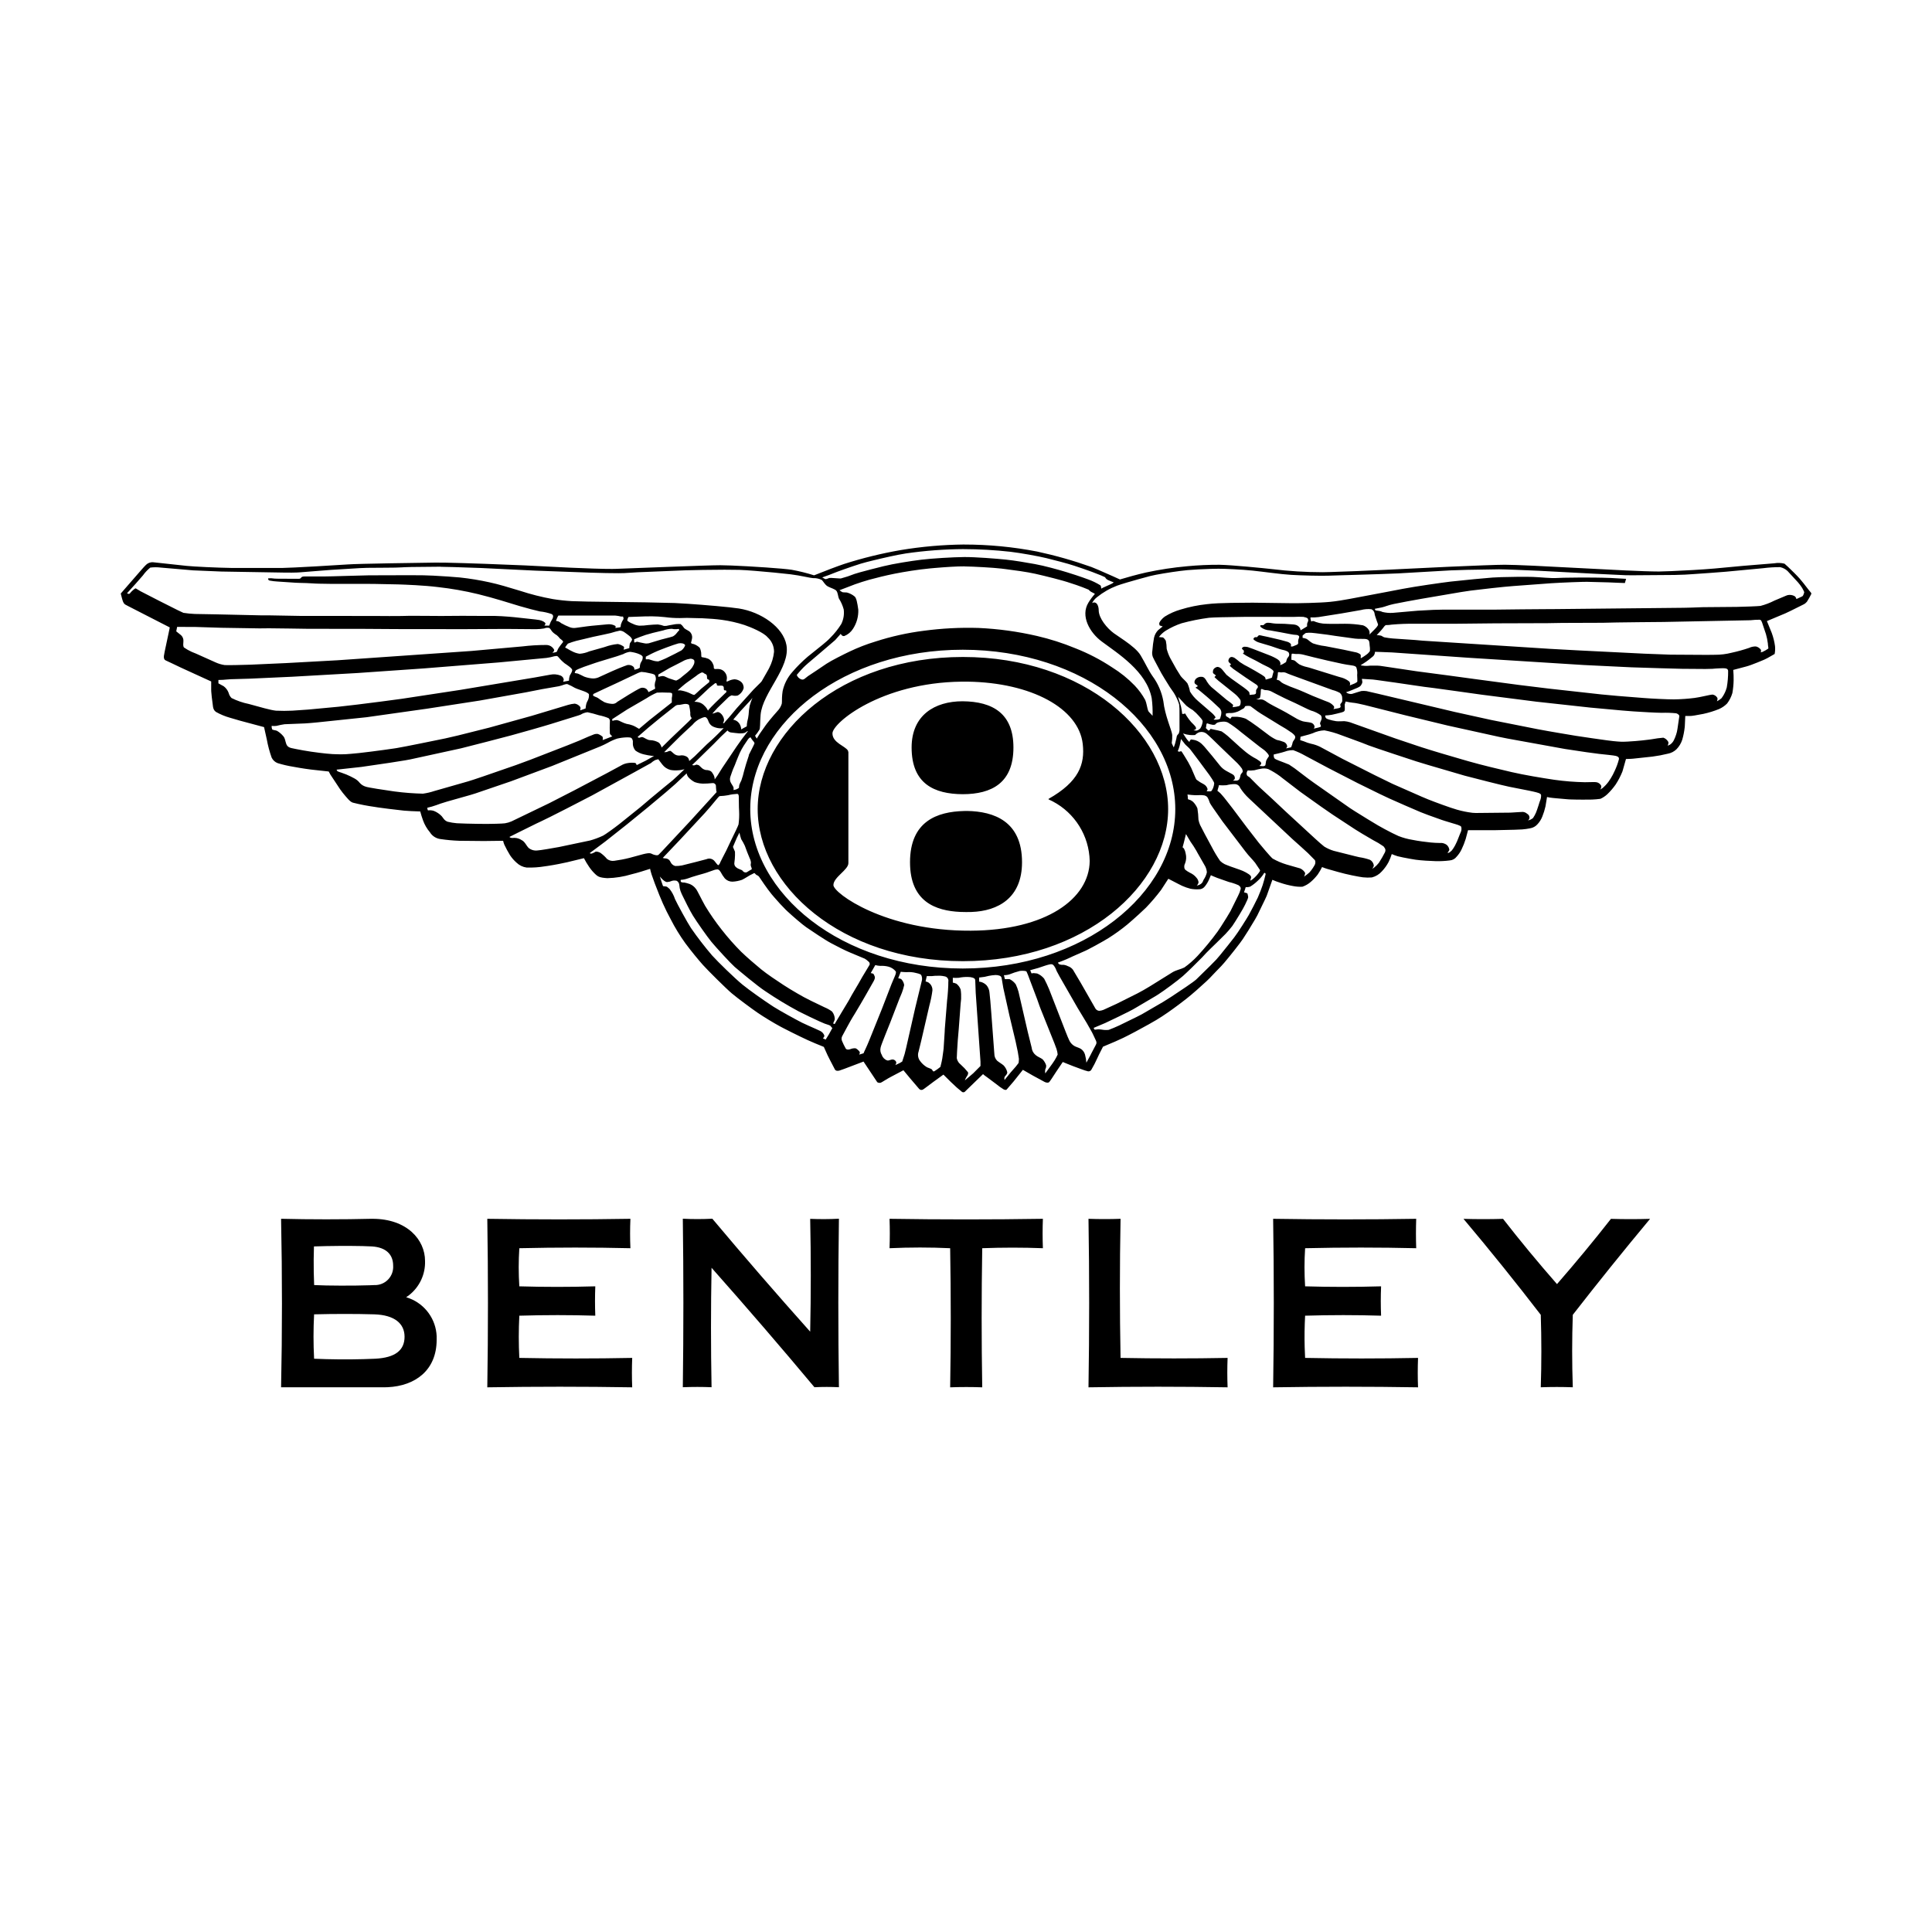 <?xml version="1.0" encoding="UTF-8" standalone="no"?><svg height="80" viewBox="0 0 80 80" width="80" xmlns="http://www.w3.org/2000/svg"><path d="m15.426 50.468c1.43 0 2.174.87 2.174 1.744.019.553-.229 1.079-.66 1.417l-.121.086.141.049c.65.252 1.09.865 1.121 1.561l0.0.15c0 1.274-.897 1.913-2.025 1.966l-.155.004h-4.262c.048-2.297.048-4.623 0-6.978 1.186.03 2.54.03 3.786 0zm30.974 0c-.037 1.92-.037 3.84 0 5.76 1.476.028 2.953.028 4.432 0-.016.402-.016.806 0 1.218-1.92-.033-3.84-.033-5.76 0 .037-2.325.037-4.651 0-6.978.444.016.887.016 1.328 0zm12.242 0c-.014.406-.014.818 0 1.218-1.519-.036-3.052-.036-4.6 0-.034.525-.034 1.053 0 1.578 1.031.031 2.079.031 3.146 0-.017.411-.017.816 0 1.216-1.037-.032-2.086-.032-3.146 0-.024.437-.03.874-.018 1.311l.018.437c1.559.031 3.117.031 4.676 0-.016.412-.016.818 0 1.218-2-.033-4-.033-6 0 .036-2.325.036-4.651 0-6.978 2 .032 3.975.032 5.924 0zm-15.458 0c-.016.4-.016.806 0 1.218-.837-.032-1.675-.032-2.512 0-.032 1.92-.032 3.84 0 5.76-.436-.016-.88-.016-1.328 0 .033-1.899.033-3.819 0-5.76-.827-.039-1.663-.039-2.51 0 .015-.403.015-.809 0-1.218 2.111.033 4.227.033 6.35 0zm-17.08 0c-.018.406-.018.818 0 1.218-1.516-.036-3.049-.036-4.6 0-.034.525-.034 1.053 0 1.578 1.037.031 2.086.031 3.146 0-.016.411-.016.816 0 1.216-1.031-.032-2.079-.032-3.146 0-.03.582-.03 1.166 0 1.748 1.56.031 3.118.031 4.674 0-.016.412-.016.818 0 1.218-2-.033-4-.033-6 0 .036-2.325.036-4.651 0-6.978 1.997.032 3.973.032 5.926 0zm42.222.002c-1.104 1.325-2.171 2.65-3.2 3.974-.035 1-.035 2 0 3-.443-.016-.885-.016-1.326 0 .032-.988.032-1.988 0-3-1.019-1.325-2.085-2.65-3.2-3.974.545.016 1.091.016 1.638 0 .701.901 1.446 1.802 2.234 2.702.784-.901 1.529-1.802 2.234-2.702.545.016 1.085.016 1.62 0zm-33.588-.006c-.033 2.299-.033 4.625 0 6.978-.339-.016-.677-.016-1.014 0-1.361-1.629-2.781-3.278-4.26-4.946-.031 1.648-.031 3.297 0 4.946-.384-.016-.781-.016-1.19 0 .031-2.325.031-4.651 0-6.978.408.022.822.02 1.222 0 1.307 1.557 2.657 3.117 4.052 4.678.033-1.559.033-3.116 0-4.672.392.016.79.016 1.19-.006zm-21.732 3.96c-.032.612-.032 1.226 0 1.838.678.029 1.385.035 2.042.017l.482-.017c.858-.042 1.222-.366 1.222-.912s-.418-.9-1.254-.926c-.738-.022-1.678-.022-2.492 0zm.501-2.826-.507.014-.011.537c-.003.357.004.711.019 1.063.533.029 1.662.03 2.298.008l.192-.008c.213.009.42-.073.569-.226s.226-.361.213-.574c0-.456-.28-.762-.88-.8-.443-.026-1.244-.026-1.893-.014zm26.415-29.05c1.014 0 2.026.097 3.022.29.761.164 1.511.377 2.244.638l.293.121c.399.17.893.397.893.397l.511-.146c.18-.049.385-.101.577-.144.562-.121 1.131-.207 1.704-.258.441-.042.885-.062 1.328-.06.538.01 1.826.14 2.184.18.692.084 1.387.127 2.084.128l.324-.007c.583-.016 1.551-.057 2.196-.088l2.722-.131c.976-.043 1.969-.083 2.308-.083l.474.011c.203.007.445.017.707.029l3.829.196c.506.023 1.062.044 1.368.044l.512-.016c.505-.021 1.276-.062 1.794-.108l1.191-.111c.572-.05 1.138-.095 1.282-.105.141-.025.285-.02.424.016l.145.131c.149.141.372.36.483.487l.163.197c.078.098.148.191.196.253l.11.134c.014.021.018.037.011.054-.054.111-.115.218-.182.322-.038.046-.086.084-.14.11l-.536.267c-.078.038-.152.073-.212.1l-.767.322.2.49c.065.178.111.362.136.55.01.108.005.216-.016.322l-.301.171c-.051.027-.098.051-.131.065l-.279.115c-.162.065-.35.137-.459.165l-.544.144c.013.144.018.288.016.432-.004.176-.021.352-.052.526-.046.156-.12.302-.218.432-.096.097-.209.175-.334.23-.21.085-.427.152-.648.2l-.362.066c-.038.006-.074.011-.106.015l-.082.006h-.2l-.019.408c-.002.023-.003.044-.005.062-.019.172-.053.342-.1.508-.048.15-.13.287-.24.4-.098.095-.223.159-.358.184-.21.052-.423.092-.638.12l-.8.086-.096.007-.2.007-.133.471c-.007.023-.014.043-.019.059-.075.184-.167.361-.276.528-.102.144-.217.278-.344.4-.084.078-.18.142-.284.19-.117.016-.234.027-.351.031l-.367.003c-.16-0-.37-.002-.529-.008l-.108-.006c-.178-.013-.372-.031-.52-.046l-.102-.01c-.079-.007-.158-.02-.236-.038l-.064.388c-.032.143-.076.282-.13.418-.046.118-.114.227-.2.32-.08.091-.189.151-.308.17-.106.021-.214.036-.322.045l-.318.014c-.221.007-.601.016-.8.018l-1.129.001-.096.36c-.047.151-.105.298-.174.44-.052.107-.119.206-.2.294-.069.092-.175.15-.29.158-.188.024-.378.034-.568.03-.2-.004-.638-.03-.842-.06l-.216-.036c-.204-.036-.443-.084-.528-.108-.083-.025-.165-.055-.244-.09-.036.115-.081.226-.134.334-.074.138-.166.266-.274.38-.11.125-.255.213-.416.254-.123.01-.247.008-.369-.005l-.183-.029c-.131-.021-.387-.076-.563-.118l-.293-.077c-.175-.049-.391-.112-.454-.129-.068-.021-.135-.045-.2-.072-.052.106-.112.208-.178.306-.086.113-.183.216-.29.308-.101.088-.218.156-.344.2-.127.007-.255-.002-.38-.026-.185-.032-.368-.079-.546-.14-.109-.034-.216-.074-.32-.12l-.219.619c-.009.023-.016.041-.021.055l-.071.155c-.098.208-.259.537-.313.645l-.09.161c-.147.252-.413.681-.51.821l-.136.187c-.234.31-.641.814-.756.929l-.244.252c-.085.089-.169.178-.234.246l-.141.137c-.219.205-.601.543-.831.723l-.303.232c-.287.215-.642.468-.939.644l-.319.183c-.351.197-.777.424-1.053.558l-.325.148c-.266.116-.508.215-.508.215l-.161.316c-.025.052-.049.103-.069.148-.077.173-.164.341-.26.504-.032.039-.08.057-.127.053l-.047-.013c-.033-.006-.117-.034-.213-.069l-.355-.131c-.134-.05-.434-.174-.434-.174l-.27.4-.188.288c-.051.075-.095.137-.11.15-.036.03-.112.016-.156 0l-.038-.018-.476-.258-.414-.238-.378.475c-.113.134-.272.314-.29.337-.024.03-.064.024-.124 0-.107-.064-.208-.136-.304-.216l-.374-.28-.115-.083-.065-.055-.762.738c-.033.019-.073.019-.106 0l-.217-.181-.248-.232-.307-.305-.42.304c-.104.074-.384.294-.432.318-.055.028-.123.012-.16-.038l-.363-.425-.281-.339-.52.274c-.15.076-.374.226-.414.24s-.132.014-.16-.036l-.558-.838-.799.303c-.094.035-.176.064-.203.071-.064.016-.148.018-.184-.048l-.213-.409c-.035-.068-.067-.132-.09-.18l-.155-.344-.366-.15c-.098-.041-.204-.087-.298-.13l-.307-.145c-.236-.114-.515-.253-.71-.355l-.129-.068c-.256-.138-.68-.394-.934-.568s-.828-.6-1.066-.8-1.014-.972-1.2-1.182-.48-.564-.73-.902c-.224-.312-.425-.641-.6-.984-.118-.216-.226-.436-.327-.661l-.143-.339c-.138-.343-.26-.666-.313-.83l-.019-.06c-.021-.066-.038-.132-.052-.2l-.362.114c-.066.02-.137.04-.207.06l-.203.053c-.325.098-.661.152-1 .16-.324-.02-.384-.072-.464-.136-.11-.099-.208-.211-.29-.334-.079-.115-.15-.234-.214-.358l-.692.168c-.166.039-.528.111-.801.152l-.127.018c-.249.041-.502.058-.754.05-.156-.021-.301-.091-.414-.2-.105-.092-.197-.197-.274-.314-.086-.14-.164-.285-.234-.434-.021-.052-.038-.105-.05-.16l-.794.01-1.026-.01c-.256-.009-.511-.033-.764-.07-.185-.02-.351-.125-.448-.284-.123-.145-.219-.311-.284-.49l-.062-.183-.054-.187-.381-.015c-.101-.005-.207-.012-.299-.02l-.639-.075c-.141-.017-.284-.036-.409-.054l-.171-.027c-.3-.042-.598-.1-.892-.174-.124-.044-.194-.15-.304-.27-.078-.09-.151-.183-.22-.28l-.405-.612-.069-.128-.659-.072-.087-.01c-.139-.017-.315-.044-.467-.069l-.253-.045c-.219-.035-.436-.085-.648-.15-.11-.041-.2-.124-.25-.23-.087-.244-.154-.495-.2-.75l-.114-.512-.99-.265c-.163-.046-.257-.075-.422-.123-.202-.057-.396-.137-.578-.24-.078-.052-.108-.129-.122-.202l-.053-.414c-.009-.08-.017-.161-.021-.223l-.003-.075v-.348l-1.253-.573c-.239-.113-.545-.262-.623-.295-.083-.035-.09-.116-.082-.191l.032-.178.192-.904.018-.097-1.725-.884c-.056-.029-.096-.051-.113-.06-.057-.033-.087-.09-.114-.171l-.026-.089c-.036-.13-.05-.2-.05-.2l.875-1.005c.059-.067.111-.124.161-.173.064-.067.149-.107.239-.116l.069-0 1.386.15c.255.028 1.299.078 1.834.085l2.122.001c.141 0 .768-.031 1.394-.066l1.32-.08c.446-.034 3.002-.066 3.62-.076l.444.003c.834.016 2.394.074 3.267.113l1.867.094c.652.029 1.343.054 1.754.052l.158-.003c.648-.02 3.71-.15 4.318-.15l.462.012c.813.032 2.143.121 2.49.176.314.057.624.134.928.23l.691-.27c.196-.074.396-.148.545-.198.77-.247 1.557-.44 2.354-.578.867-.144 1.745-.221 2.624-.23zm.156 17.906c-.127-.003-.254.008-.378.034l-.123.005-.123-.005v.2c.052.009.102.025.15.046.079.062.139.144.174.238.02.13.026.262.02.394l-.02.196c-.018.194-.05.722-.078 1.043l-.04.464c-.022.309-.042.672-.042.745.014.079.05.151.102.21l.058.054c.109.097.209.202.3.316.03.05-.006.13-.046.18l-.045.08-.035.084.346-.294.302-.304v-.18l-.198-2.853-.018-.476c-.002-.026-.003-.048-.005-.063-.01-.076-.16-.114-.3-.114zm1.136-.08c-.09.005-.18.016-.268.034l-.176.041-.226.029v.17c.034.003.067.01.1.02.08.027.152.073.21.134.054.067.091.146.109.229l.011.085c.014.085.049.5.074.839l.12 1.608.006.07c-.002.107.039.211.114.288.074.064.21.14.274.2.071.077.122.172.146.274.008.074-.064.138-.1.184s-.012.14-.012.14l.255-.314.21-.239.116-.15c.008-.057.014-.114.014-.172l-.045-.285-.092-.436c-.066-.288-.208-.858-.253-1.059l-.257-1.158-.062-.37c-.005-.024-.009-.045-.013-.059-.02-.074-.134-.104-.254-.104zm1.294-.14c-.024-.04-.174-.04-.274-.03-.151.038-.3.087-.444.146-.048.014-.096.023-.146.027l-.074.003.04.164h.056c.047-.004.093-.004.14 0 .101.05.188.123.254.214.047.099.085.202.114.308l.383 1.661c.056.234.126.512.161.649.011.121.07.233.164.31.074.07.216.118.29.178.066.07.116.154.146.246.007.059-.006.119-.036.17-.011.055-.011.113 0 .168l.28-.385.034-.049c.052-.073.099-.149.141-.228l.059-.12c-.007-.078-.024-.154-.047-.228l-.086-.233-.572-1.427c-.017-.045-.033-.086-.046-.121l-.101-.287-.33-.871c-.03-.09-.066-.178-.106-.264zm-3.573.17-.097-0-.124.002-.124.012h-.214l-.05.22.08.026c.04.014.05.024.11.08.066.073.1.17.094.268-.028.211-.07.419-.126.624l-.337 1.456-.111.454c-.042.122-.025.256.046.364.079.116.183.213.304.284l.167.066c.012.007.023.014.033.024l.05.072c.012.011.028.014.054.002.087-.054.171-.115.25-.18l.05-.207c.012-.05.023-.103.028-.145l.042-.3c.005-.038.009-.074.013-.107l.045-.702.004-.107.096-1.195c.022-.138.056-.634.05-.768.01-.047.001-.096-.025-.137s-.068-.069-.115-.079c-.063-.015-.128-.024-.193-.028zm-1.637-.164-.104.264.025.01.019.004c.041.002.079.021.106.052.051.063.084.139.096.22-.024.109-.055.215-.095.319l-.096.23-.384.995c-.066.174-.374.912-.4 1.038-.027.107-.009.221.05.314.035.106.118.189.224.224.06.02.146-.04.22-.04.066.002.125.043.15.104.012.03-.003.071-.018.099l-.018.031.086-.04c.07-.029.137-.065.2-.108l.1-.312.065-.265.371-1.634.269-1.107c.027-.084.022-.174-.014-.254-.02-.06-.18-.084-.314-.116-.107-.018-.216-.022-.324-.014l-.106-.005zm6.324-.274c-.05-.05-.092-.046-.186-.026-.047.01-.11.029-.176.051l-.264.089-.338.094.054.132.086-.012c.018-.004.094.016.148.016.113.046.213.119.29.214.074.141.142.285.203.432l.686 1.763c.058.148.113.284.145.347.042.097.112.179.2.236.06.044.214.08.294.134.08.057.138.14.164.234.03.109.049.221.056.334l.166-.305.049-.097c.047-.091.132-.245.174-.331l.022-.049c.017-.05.003-.096-.021-.147l-.103-.22c-.031-.065-.063-.131-.088-.171-.05-.08-.116-.21-.178-.314l-.385-.637-.734-1.279c-.055-.098-.103-.186-.128-.237l-.017-.038c-.026-.078-.067-.151-.12-.214zm-7.378-.004-.188.33c.032.005.063.013.094.024.034.016.038.05.066.106s.004.12-.036.2l-.334.588c-.067.12-.31.535-.448.763l-.086.139c-.07.106-.394.706-.442.8-.03.063-.03.137 0 .2.042.101.09.199.144.294.021.053.085.063.151.05l.049-.014c.063-.026.132-.038.2-.036.056.006.15.098.18.144.018.028.007.065-.004.091l-.016.029.184-.056.032-.076.048-.102c.031-.06.105-.235.164-.378l.518-1.286.399-1.033.143-.337c.03-.075.046-.135.032-.175-.077-.098-.185-.169-.306-.2-.109-.028-.222-.039-.334-.032l-.106-.01zm-8.922-3.668.044.139.064.192.026.069.124.014c.036.006.06.022.144.1.1.125.176.268.226.42.09.2.512.972.662 1.2.272.393.563.771.874 1.134.234.26.934.944 1.26 1.21.29.236.864.639 1.185.85l.107.07c.252.16.914.525 1.175.657l.269.124c.191.085.419.184.486.219.072.037.129.097.16.172.018.035-.005.074-.026.1l-.028.028.114.056.134-.216.144-.262c-.026-.024-.05-.051-.07-.08-.024-.04-.114-.054-.248-.104l-.212-.091c-.225-.102-.568-.266-.86-.413-.481-.258-.948-.541-1.4-.848-.29-.186-1.1-.862-1.258-1s-.774-.808-.958-1.032-.616-.842-.766-1.086c-.131-.213-.342-.638-.437-.838l-.033-.07c-.036-.074-.062-.152-.078-.232l-.016-.122c-.003-.074-.042-.141-.104-.18-.065-.019-.135-.019-.2 0-.063.028-.131.045-.2.05-.12.004-.304-.23-.304-.23zm25.034-.154c-.02.022-.037.047-.05.074-.069.099-.15.19-.24.27-.091.087-.192.164-.3.23-.04.013-.081.02-.122.022l-.062-.002-.024.08-.046.134.13.04c.02.01.026.072.04.136s-.056.182-.124.334-.382.666-.528.882c-.089.116-.184.228-.284.333l-.394.389c-.14.135-.303.292-.398.391l-.175.188c-.216.222-.628.625-.794.772-.208.184-.782.608-1.022.762l-.137.085-.795.469c-.123.078-.423.227-.697.36l-.57.272-.481.203.044.074.14-.016.077.003.077.009c.096.018.193.022.29.01.144-.055.286-.114.426-.179l.719-.351c.092-.046.173-.087.221-.113l.88-.511.343-.216c.361-.236.935-.621 1.036-.719l.579-.568c.108-.107.201-.202.249-.254l.155-.181c.192-.233.471-.586.589-.739.158-.204.518-.778.6-.922l.193-.362c.075-.145.149-.291.183-.365l.115-.28.085-.234c.047-.15.09-.303.124-.458 0-.036-.05-.05-.05-.05zm-22.636-.14c-.04 0-.079.005-.118.015l-.056.019c-.076.02-.252.096-.4.136l-.255.072c-.152.044-.317.095-.399.128-.098.035-.2.057-.304.064-.006.021-.006.043 0 .064.01.046.1.046.15.046.078.015.155.037.23.064.1.043.186.112.25.2.054.06.218.414.378.698.207.342.436.672.684.986.252.323.523.63.812.92.222.214.572.518.822.722s.638.462.928.652l.277.174c.198.12.411.243.568.329l.304.156.551.265c.11.045.214.103.31.174.068.084.108.188.114.296 0 .094-.076.176-.06.2.012.018.045.025.061.015l.009-.015c.009-.026.144-.238.223-.374l.035-.06c.066-.12.3-.484.376-.634.063-.125.22-.375.336-.578l.158-.279c.125-.213.289-.472.306-.509.01-.041-.002-.083-.028-.114l-.032-.026c-.043-.043-.091-.08-.144-.11l-.584-.244c-.25-.102-.56-.266-.814-.4s-.824-.522-1.018-.654c-.17-.116-.571-.464-.781-.659l-.077-.073c-.134-.131-.317-.332-.472-.511l-.11-.129c-.17-.204-.48-.662-.5-.696-.015-.028-.037-.051-.062-.068l-.042-.022c-.034-.01-.07-.054-.094-.08-.018-.019-.062.012-.104.035l-.04.019c-.05.016-.266.164-.38.216-.129.045-.264.072-.4.078-.119.001-.233-.048-.314-.134-.068-.084-.127-.174-.176-.27-.048-.07-.072-.094-.118-.104zm20.42.24-.074.174c-.046.107-.107.206-.18.296-.06.076-.153.118-.25.114-.115.006-.231-.002-.344-.024-.117-.03-.231-.07-.342-.119l-.162-.081-.41-.212-.298.46c-.195.258-.405.505-.63.738l-.295.276c-.161.147-.346.311-.483.426-.243.199-.497.382-.762.55l-.221.131c-.216.124-.49.273-.659.358l-.088.043c-.155.072-.378.166-.54.239l-.108.051c-.154.076-.488.2-.488.2.014.034.04.061.074.076.051.015.104.02.156.014.042.005.084.015.124.03l.058.026c.085.027.158.079.211.149l.32.539.593 1.037c.03.069.094.117.168.126.061-.004.121-.018.178-.04l.546-.25c.154-.074.664-.33.868-.434.153-.078.351-.193.525-.299l.921-.573c.144-.09.358-.13.494-.2.196-.14.377-.299.542-.474.297-.321.576-.659.834-1.012l.138-.206c.154-.238.341-.541.396-.642l.314-.634c.048-.091.085-.188.11-.288.004-.056-.016-.094-.092-.15-.086-.039-.174-.071-.264-.098l-.136-.036-.484-.17c-.1-.036-.26-.11-.26-.11zm-10.274-9.336c-4.916 0-8.654 2.976-8.796 6.398l-.004.202c.006 3.508 3.8 6.6 8.8 6.6s8.8-3.088 8.8-6.6-3.788-6.6-8.8-6.6zm.004.3c5.058 0 8.5 3.156 8.5 6.3s-3.442 6.296-8.5 6.296-8.496-3.152-8.496-6.296 3.438-6.3 8.496-6.3zm.205 1.022-.265-0c-3.326.04-5.34 1.708-5.34 2.142 0 .391.535.522.642.714l.018.066v4.586c.008.284-.62.586-.62.916s2.144 1.908 5.69 1.888c3.118-.016 4.906-1.324 4.922-2.886-.023-1.044-.613-1.986-1.529-2.467l-.175-.085v-.02c1.254-.71 1.512-1.43 1.416-2.274-.166-1.475-2.127-2.541-4.759-2.58zm-.025 5.354c1.1.02 2.27.42 2.27 2.124 0 1.484-.997 2.019-2.091 2.059l-.221.003-.244-.005c-1.022-.047-2.082-.421-2.082-2.057 0-1.701 1.126-2.096 2.24-2.122zm9.058.956-.084.341c-.025.095-.056.209-.056.209.027.015.049.037.064.064.033.063.055.13.066.2.032.133.023.272-.026.4-.038.069-.045.15-.02.224.02.06.2.156.29.2.051.029.099.064.141.105l.059.065c.049.051.079.119.088.192-.011.051-.036.098-.074.134.064-.011.125-.036.178-.074.072-.054.076-.114.106-.17.064-.092.11-.195.134-.304-.006-.087-.03-.172-.069-.249l-.322-.563c-.017-.031-.032-.058-.043-.08l-.117-.192-.127-.186c-.05-.08-.188-.316-.188-.316zm.062-1.636.01.06.01.134.11.04c.035.019.069.041.1.066.078.078.14.17.182.272.025.156.039.314.044.472.014.073.036.144.065.211l.196.379.298.553c.1.194.213.382.338.562.057.055.121.101.191.136l.109.044c.162.068.404.14.518.186.087.03.172.067.252.112l.118.072c.076.054.108.102.092.148l-.019.064c-.008.032-.011.058.003.052.063-.038.122-.084.174-.136l.079-.082.071-.088c.03-.038.08-.096.06-.134l-.2-.298-.089-.105c-.061-.068-.138-.151-.202-.225l-.113-.141-.948-1.244-.399-.57c-.065-.096-.115-.173-.123-.195-.025-.087-.062-.17-.11-.246-.032-.031-.072-.052-.114-.063l-.066-.007c-.054-.014-.168 0-.294 0-.115-.004-.23-.014-.344-.03zm1.948-.432c-.113.001-.225.016-.334.046-.105.008-.209.008-.314 0l-.005.041-.055.189c.025.024.051.046.08.066l.043.037.081.091c.06.06.282.356.428.54l.584.778.498.642c.09.112.484.584.574.654.18.102.372.184.57.244l.572.164c.083.038.153.101.2.18.014.05-.042.16-.042.16.076-.053.15-.109.22-.17.054-.06.103-.124.147-.191l.063-.103c.041-.063.051-.144.022-.216l-.29-.294-.276-.252-.375-.336-1.793-1.679c-.139-.129-.262-.276-.364-.436-.036-.097-.131-.16-.234-.154zm-20.5 2.01-.104.207-.164.383.084.2c.004.099.001.198-.007.297l-.017.147c-.018.081.015.164.084.21.098.078.224.088.254.134.036.057.105.083.17.064l.147-.09c.017-.01.031-.017.041-.02.029-.009.025-.038.014-.073l-.014-.037c-.024-.051-.028-.11-.01-.164-.001-.047-.01-.093-.026-.136l-.028-.064c-.03-.06-.178-.442-.2-.514-.044-.095-.094-.186-.15-.274-.03-.088-.055-.179-.074-.27zm21.731-2.659-.087.005c-.108.017-.215.04-.32.07l-.139.012-.139-.002-.03.054c-.02.046-.02.098 0 .144.03.05.07.046.12.096l.288.29c.072.078.48.442.63.584l.556.523 1.238 1.14c.145.132.293.264.37.321.122.075.254.134.391.175l.878.221c.076.018.139.033.177.042.153.022.303.059.448.11.08.046.136.124.154.214.016.066-.068.16-.068.16.028-.014.055-.031.08-.05.074-.058.142-.126.2-.2l.133-.217.121-.223c.05-.126-.018-.18-.062-.242-.138-.097-.283-.184-.434-.26l-.45-.264c-.111-.066-.218-.132-.298-.184l-.925-.607-.472-.326c-.307-.216-.742-.525-.861-.613l-.776-.595c-.027-.022-.05-.04-.066-.053-.153-.113-.315-.212-.486-.296-.055-.019-.113-.029-.171-.029zm-21.815 1.053c-.131.006-.261.024-.388.056l-.166.024-.168.012c-.024-.003-.056.03-.097.08l-.292.35c-.082.096-.168.196-.234.268l-1.014 1.092-.732.772c.043.014.089.021.134.02.061.009.116.041.153.088l.031.052c.036.086.11.15.2.174.095.001.189-.007.282-.025l.574-.144c.19-.049.379-.099.436-.114.12-.054.26-.018.34.086l.083.104c.035.044.062.07.077.054.023-.021.042-.047.056-.074l.018-.044c.022-.057.15-.291.243-.477l.216-.456c.122-.25.275-.56.295-.633.025-.184.033-.369.024-.554-.014-.14-.008-.574-.014-.614l-.011-.057c-.007-.017-.019-.031-.044-.039zm-2.1-.85-.464.438-.394.343-.748.626-.884.72-.883.698c-.224.171-.639.475-.639.475.03.07.194-.026.23-.05s.126 0 .2.036c.106.073.201.161.284.26.082.062.184.09.286.078.218-.029.435-.07.648-.124.164-.04.412-.116.552-.15s.276-.066.36-.02c.067.037.177.07.243.061l.041-.015.15-.154 1.159-1.239 1.101-1.209-.015-.037-.013-.147c-.001-.023-.003-.048-.003-.076-.007-.067-.067-.116-.134-.11l-.21.017-.094.003c-.149.011-.299-.01-.44-.06-.098-.051-.186-.119-.26-.2-.039-.047-.065-.104-.074-.164zm25.112-.96c-.082-.001-.164.009-.243.029l-.117.037c-.09.034-.444.114-.444.114-.005.045 0.0.091.016.134.01.028.039.05.076.068l.124.052c.084.034.334.124.42.164l.229.155.55.418c.086.064.172.127.245.178l1.496 1.049.211.136c.306.193.777.481.951.582l.275.153c.207.111.44.23.573.287.19.074.387.128.588.16.234.048.554.088.748.108l.192.014c.123.006.228.006.272.006.072.009.141.036.2.08.058.052.095.123.106.2 0 .036-.076.126-.076.126l.017.004c.007 0 .016-.001.029-.004.038-.008.068-.04.134-.098.049-.064.093-.131.131-.202l.053-.108c.037-.069.104-.252.15-.365l.03-.069c.035-.071.045-.154.024-.232-.014-.054-.224-.108-.344-.144l-.319-.097c-.042-.013-.086-.027-.128-.041l-.576-.206-.312-.12c-.234-.094-1.064-.462-1.302-.568l-.4-.189-.902-.443-1.219-.627-.969-.517c-.156-.089-.319-.163-.488-.224zm-26.288.376c-.043.009-.085.02-.126.034-.065.034-.126.076-.18.126l-.702.388-1.736.952-1.067.551c-.476.243-.947.48-1.034.517l-.204.096c-.381.185-1.112.552-1.112.552l.008.012c.016.017.062.045.192.028.11.001.217.034.308.096.13.064.184.218.284.322.085.069.191.106.299.108l.081-.006c.101-.005.577-.085.874-.14l1.294-.272c.184-.052.363-.119.536-.2.091-.047.468-.318.662-.471l.878-.705c.076-.062.14-.116.18-.152l.222-.19c.333-.28.883-.729.94-.774l.234-.215c.126-.12.254-.243.254-.243l-.128.029c-.045.008-.095.015-.132.015-.106.009-.213.005-.318-.014-.138-.035-.259-.116-.344-.23zm-1.235-.905-.067-.001c-.135.004-.269.021-.4.052-.139.046-.273.106-.4.18-.101.054-.204.103-.309.147l-1.989.807-1.696.632-1.476.504-.215.066-.961.272c-.183.055-.388.121-.44.146-.124.044-.25.081-.378.11l.009.054c.006.027.015.054.025.054.081-.011.163-.003.24.022.122.048.233.123.324.218l.082.108c.037.048.078.088.162.122.126.031.254.052.384.063l.394.015c.253.007.634.013.855.013l.378-.007c.159-.004.296-.01.364-.019.094-.015.186-.042.273-.08l1.565-.755c.23-.115.662-.337 1.037-.532l1.333-.702.59-.319c.097-.06.206-.098.32-.11.093-.014.187-.014.28 0 .017.007.032.029.042.049l.016.039.37-.182.354-.2c-.029.004-.057.004-.086 0-.112-.013-.224-.034-.334-.06-.129-.028-.251-.083-.358-.16-.057-.069-.093-.152-.104-.239l-.002-.089c.009-.064-.008-.129-.048-.18-.025-.029-.071-.036-.133-.037zm28.823-.291c-.17.006-.337.047-.49.12l-.15.05-.354.095-.014.14c.052.014.104.031.154.05.096.042.196.076.298.1.127.026.25.068.366.124l.941.505 1.323.669c.275.137.574.284.745.364l1.204.53.262.11c.284.114.936.354 1.2.428.211.06.426.104.644.13l.137.007 1.391-.014.082-.003c.17-.008.39-.028.474-.028.045.004.088.017.126.04l.054.04c.055.029.091.086.094.148.002.05-.022.098-.064.126.077-.016.149-.05.21-.1.048-.071.09-.146.123-.224l.045-.12c.037-.096.076-.239.105-.324l.019-.05c.03-.073.046-.153.042-.234-.014-.076-.156-.104-.324-.144l-.183-.039-.817-.161c-.288-.059-1.426-.348-1.837-.457l-1.524-.446-.489-.149c-.237-.077-1.633-.535-1.969-.66l-.055-.022c-.186-.08-.874-.324-1.074-.4-.225-.088-.458-.155-.696-.2zm-14.988-1.204c1.258.01 2.106.514 2.106 1.914 0 1.456-.886 1.934-2.106 1.934-1.166-.008-2.11-.424-2.11-1.934 0-1.34.958-1.914 2.11-1.914zm-15.528.454c-.102.011-.2.045-.286.1l-.103.036-1.119.348c-.142.045-.477.142-.816.239l-.838.235c-.292.078-1.671.437-2.075.536l-2.109.46-.202.037c-.169.029-.399.065-.636.101l-1.182.173-1.027.113c.007.028.023.053.046.07l.078.03.08.026.2.074c.113.047.223.101.33.16.089.047.166.111.228.19.066.074.151.127.246.154.089.036.77.139 1.109.187l.091.013c.387.051.777.081 1.168.09.16-.022.318-.059.472-.11l1.4-.4c.092-.026.33-.105.612-.201l1.362-.471c.126-.044.356-.13.601-.222l1.541-.598c.197-.078.386-.154.487-.196l.382-.167.185-.074c.062-.03.131-.042.2-.034.074.026.142.066.2.12l.006.067-.006.067.16-.06.238-.094-.05-.045c-.025-.025-.05-.055-.05-.075l-.006-.239.006-.239c.011-.058-.009-.118-.054-.156-.129-.054-.263-.094-.4-.12-.154-.05-.31-.091-.468-.124zm24.742 1.326-.17-.218-.014.08c0 .03-.034.146-.04.196-.021.079-.048.155-.08.23.024.015.052.021.08.018.044-.004.03-.026.06-.018.012.003.027.023.046.052l.108.172c.098.152.187.309.266.472l.167.389c.021.047.039.082.051.095.095.073.197.137.304.19.076.043.132.115.154.2-.006.033-.02.063-.04.09l.146.002c.013-0.0.024-.001.03-.002.03-.006.06-.07.09-.13.026-.064.042-.131.048-.2 0-.06-.152-.274-.2-.344l-.362-.489-.05-.069c-.094-.132-.322-.42-.37-.49s-.184-.178-.224-.226zm-17.996-.29c-.038.016-.072.042-.096.076l-.18.268c-.063.099-.119.202-.169.308l-.069.162c-.06.138-.095.241-.13.329l-.036.083c-.05.106-.104.264-.15.4-.036.094-.024.2.032.284l.063.103c.01.016.019.031.025.045l.01.036v.094l.11-.028.056-.028.054-.032.016-.12c.023-.064.051-.126.084-.186l.064-.198.052-.202c.026-.108.125-.435.178-.585l.022-.059-.012-.004.196-.389c.024-.049.041-.086.044-.097.01-.04-.046-.096-.086-.144-.028-.037-.055-.076-.078-.116zm24.646-1.48c-.015.039-.029.079-.04.12l.004.19c-0.0.021-.002.038-.004.05-.01.048-.038.064-.138.094s-.314.076-.4.096c-.089.014-.178.024-.268.028-.005.029-0.0.06.014.086.026.046.07.06.13.08.099.031.201.054.304.07.11.014.24 0 .344 0 .078.007.155.022.23.045l1.861.664c.281.097.627.214.945.318l.186.061c.466.151 1.168.356 1.687.506l.243.07c.522.15 1.256.324 1.77.444s1.278.246 1.776.32c.418.059.838.092 1.26.1l.329-.006c.063-.001.115 0.0.151.006.088.015.163.073.2.154.002.036-.005.071-.018.104l-.026.046.094-.06c.091-.076.173-.163.244-.258.068-.094.13-.194.184-.297l.076-.157c.073-.154.133-.315.176-.482.014-.09-.056-.12-.13-.14s-.452-.058-.698-.084l-.524-.07c-.293-.042-.638-.093-.884-.133l-2.388-.433c-.16-.03-.281-.055-.338-.068l-2.121-.467-1.749-.423-1.7-.43c-.118-.028-.408-.094-.494-.094-.097-.011-.193-.028-.288-.05zm-5.982 1.26-.08.012c-.067.024-.126.064-.174.116-.07.005-.14.005-.21 0-.098-.009-.195-.031-.288-.064l.104.16c.025.038.05.073.066.094.04.051.085.093.096.098-.008-.024.042-.104.068-.104.059.006.117.016.174.03.12.037.227.107.31.2l.068.072.316.376c.084.094.258.33.334.414.073.088.162.16.262.214l.25.136c.066.034.101.099.096.168 0 .05-.08.094-.08.094.047.003.093.003.14 0 .051.002.099-.022.128-.064.024-.056.041-.114.05-.174.019-.039.045-.075.076-.106.024-.034.01-.088-.02-.154-.056-.078-.118-.152-.185-.221l-.706-.678c-.173-.17-.493-.484-.571-.543-.064-.052-.143-.078-.224-.076zm-19.616-.062-.265.249-.294.3-.756.74c-.085.081-.149.141-.149.141.028.015.06.021.09.015l.044-.015c.052-.024.048-.016.114 0s.12.122.226.176.124.022.2.044.122.026.2.166c.039.064.06.137.06.212l.11-.154.2-.318.594-.885c.075-.108.155-.222.22-.311l.258-.337c-.039.01-.075.03-.104.058-.044.04-.188.044-.274.04s-.194-.024-.31-.034c-.065-.004-.124-.035-.164-.086zm20.586-.364-.068 0c-.059.002-.118.01-.176.024-.04.007-.077.024-.107.05l-.041.044s-.01.014-.094.014c-.08-.011-.159-.032-.234-.062-.026-.006-.042.058-.042.108-.002.029-.008.058-.018.086l.098.1h.036l.025-.017.039-.049.16.036c.101.017.2.041.298.07.087.059.171.122.252.19l.51.462.152.13c.124.109.258.206.4.29l.127.069.121.081c.062.04.092.092.072.128l-.031.044-.041.036.136.01c.034.006.104-.012.114-.046l.03-.178c.03-.064.067-.124.11-.18.03-.056-.1-.176-.14-.22-.032-.035-.136-.104-.241-.183l-.787-.619c-.166-.141-.342-.27-.528-.384-.042-.019-.086-.03-.132-.034zm-21.492-.184c-.054-.022-.174.038-.274.084-.101.058-.191.134-.264.224l-.347.322c-.07.066-.137.129-.189.179l-.643.639c.038.001.076-.002.114-.01.042-.023.088-.039.136-.046.034.006.084.06.15.116.067.059.155.088.244.08.113-.026.232-.001.324.07.042.042.067.099.07.158l.228-.2.491-.483.067-.061c.088-.075.215-.195.312-.288l.114-.112.214-.22-.1.01c-.099 0-.198-.018-.29-.054-.089-.029-.163-.091-.209-.171l-.029-.063c-.026-.08-.066-.152-.12-.174zm-5.714-1.368c-.09-.024-.196.052-.364.086l-.691.12-.667.131-1.917.342-2.181.336-2.508.354-2.043.214c-.179.017-.369.035-.504.042l-.847.034c-.113.016-.224.039-.334.068-.066.009-.134.009-.2 0-.003.048.004.095.02.14.02.036.13.034.2.064.099.057.187.132.26.22.084.096.076.196.128.33.042.107.12.143.209.165l.212.044c.155.031.386.073.603.105l.347.047c.187.023.383.044.536.053l.137.005c.14.007.28.007.42 0l.21-.016c.289-.016 1.345-.155 1.783-.221l.111-.017c.33-.054 1.654-.326 2.014-.4l.532-.123 1.294-.325 1.754-.487c.419-.124 1.421-.426 1.512-.455.087-.026.177-.042.268-.05.089.013.169.059.224.13.022.03.017.078.01.112l-.01.038.226-.08c.004-.049.01-.098.02-.146.014-.071.041-.138.078-.2.035-.076.049-.161.04-.244-.016-.036-.106-.086-.2-.12l-.289-.103c-.034-.013-.066-.027-.095-.041-.096-.057-.195-.107-.298-.15zm28.272.908c-.066-.013-.134-.013-.2 0-.04.006-.022.06-.088.1l-.105.058c-.016.009-.034.019-.055.032-.05.029-.104.05-.16.064-.084.028-.172.039-.26.032l-.075.006-.073.018v.09s.003.008.025.024l.029.02c.037.02.073.043.106.07.032.029.052-.033.074-.059l.016-.011h.228c.12.01.238.037.35.08l.204.13.286.203.406.305c.117.093.243.172.378.236l.156.038.152.052c.069.032.114.091.128.16.005.026-.006.052-.019.071l-.027.033.21-.046.034-.09c.022-.044.016-.096.046-.15l.071-.108c.01-.019.017-.04.019-.064.006-.07-.05-.112-.136-.186l-.25-.167-.258-.153c-.172-.104-.622-.386-.772-.474l-.147-.097c-.131-.093-.268-.202-.293-.217zm-23.374-.089-.036-.001c-.05 0-.196.04-.25.04-.053-.005-.106.009-.15.04l-.615.486c-.157.127-.379.31-.513.423l-.425.369c-.006.005-.008.008-.008.008.015.037.058.036.079.032l.011-.002c.036-.02.078-.027.118-.02.056.014.196.124.304.124.131.002.258.039.37.106.053.056.091.125.11.2l.375-.37.737-.702c.048-.045.093-.094.134-.146-.015-.016-.029-.035-.04-.054-.019-.052-.025-.109-.018-.164-.01-.099-.025-.198-.046-.296-.008-.059-.083-.071-.138-.073zm45.31-5.665c-.235-.001-.471.014-.704.044l-1.55.146c-.275.023-.922.071-1.367.1l-.319.02c-.121.007-.276.011-.435.014l-1.75.013c-.106-0-.203-.001-.283-.003l-1.263-.06-2.315-.123c-.603-.027-1.41-.061-1.659-.061l-1.313.022-.687.022-2.173.125c-.231.011-.528.022-.81.031l-2.095.064c-.33.01-1.076-.008-1.52-.034s-1.136-.128-1.6-.176-1.114-.078-1.412-.078l-.322.006c-.313.009-.707.029-.964.052l-.304.034c-.416.054-.998.147-1.238.21l-.488.132c-.324.09-.692.197-.888.268-.301.115-.581.276-.832.478-.084.065-.152.148-.2.242.172-.094.255.085.271.238l.003.056c0 .338.352.754.626.954l.456.313c.267.188.531.397.656.607.2.336.312.6.49.856.227.306.38.66.448 1.034.064.6.352 1.212.368 1.4.005.114-.002.228-.02.34.004.02.084.18.084.18l.054-.155.054-.215c.006-.029.011-.055.013-.074.004-.056.064-.106.084-.13.019-.045.03-.093.033-.141l-.001-.723c.004-.116-.002-.233-.016-.348-.053-.168-.127-.329-.22-.478l-.165-.238-.227-.366c-.044-.073-.089-.148-.126-.212l-.285-.534c-.029-.057-.053-.104-.064-.131-.031-.084-.038-.176-.02-.264.013-.178.036-.355.068-.53.026-.12.085-.23.17-.318l.19-.154-.126-.04c-.01-.024-.016-.05-.018-.076-.006-.044.07-.174.234-.294.202-.126.42-.223.648-.288.357-.11.724-.185 1.096-.224.266-.034.64-.047 1-.053l.891-.008 1.581.021c.32.004 1.196-.012 1.63-.056.26-.026.538-.073.801-.121l1.533-.289.668-.128c.52-.1 1.64-.26 1.98-.3l.974-.1c.307-.029.601-.056.766-.068l.361-.017c.428-.014 1.009-.019 1.309-.009.33.012.726.062 1.014.044l.251-.01c.199-.005.446-.007.651-.008l.615.001c.216.003.493.008.682.016l.647.036-.05.174-.307-.011-.373-.016c-.315-.011-.738-.02-.887-.023l-.182.002c-.238.005-.616.021-.91.035l-.398.022-1.576.117c-.354.024-1.364.138-1.754.188l-.399.06-1.641.28c-.3.05-.902.164-1.142.214s-.356.11-.49.14l-.298.06.028.064.17.026c.042.007.082.02.12.04.137.033.279.046.42.038l1.036-.09.656-.035c.138-.005.268-.009.382-.009l2.117-0c.644-.005 1.756-.023 2.061-.02l.523-.003 5.288-.054c.121-.002.229-.005.317-.008l.472-.017 1.404-.012c.338-.006.848-.026.976-.04.2-.052.394-.126.578-.22l.49-.207c.025-.009.045-.017.06-.021.094-.02.192-.006.278.038.045.027.076.074.082.126l.248-.114c.04-.026.058-.11.074-.15s-.064-.15-.084-.2c-.052-.081-.109-.157-.172-.229l-.432-.469c-.086-.08-.193-.136-.308-.16zm-17.32 4.626c.009.035.015.07.018.106.006.054-.004.076-.054.16s-.22.128-.324.178c-.096.042-.194.078-.294.11.04.035.088.058.14.066.036.009.073.009.108.002l.245-.077c.052-.015.103-.03.139-.041.071-.008.142-.007.212.003l.47.108 3.181.754 1.512.333 1.93.383c.211.041.588.107.93.165l.65.109c.282.046 1.066.156 1.282.186l.261.032c.127.013.245.023.327.026.138.006.394-.012.6-.028l.279-.026c.099-.01.198-.022.282-.033l.113-.016c.158-.03.318-.051.478-.064.085.03.156.09.2.168.032.06-.024.166-.024.166.036-.014.071-.031.104-.05.066-.046.119-.108.154-.18.036-.073.067-.149.092-.226l.034-.118c.026-.094.084-.578.098-.634s-.046-.11-.126-.136c-.199-.02-.4-.027-.6-.02-.261-.003-.816-.035-1.177-.059l-.458-.036-1.319-.121-2.246-.246-2.258-.289c-.491-.068-1.539-.217-1.981-.275l-.398-.05c-.379-.052-1.021-.152-1.176-.172l-.771-.108-.175-.022zm-38.136-4.644-1.218.012c-.116.002-.219.005-.297.009l-.097.006c-.254.02-1.05.012-1.44.02l-.314.012-1.172.072c-.236.012-.939.079-1.31.103l-.122.007c-.103.005-.286.005-.497.003l-2.63-.044-1.166-.049-1.327-.114c-.147-.019-.297-.019-.444 0-.116.094-.218.203-.304.324l-.294.336c-.177.198-.364.402-.364.402l.032.017c.028.012.068.019.092-.017.04-.06.206-.216.24-.2l.197.118.76.391.773.389c.11.055.2.097.24.113.157.025.316.04.475.047l.9.016 1.868.042.279-.001c.336.004.97.02 1.284.023l3.146.003c.357.003.823.006 1.079.001l.345-.008c.353-.002.933.007 1.296.007l.873-.006c.272.001.577.003.827.004l.547.001.268.011c.187.011.382.027.521.041l.865.094c.076.009.138.017.17.024.13.026.25.1.25.146l-.017.045-.029.039h.2l.05-.124c.026-.07.056-.094.09-.17s.034-.13-.026-.18c-.163-.058-.332-.097-.504-.114-.188-.042-.532-.132-.829-.219l-.766-.233c-.3-.089-.644-.187-.956-.262-.55-.134-1.108-.232-1.67-.294-.584-.072-1.33-.1-1.642-.11l-.943-.019c-.131-.002-.253-.003-.349-.003l-1.417.001-.561-.009c-.055-.001-.108-.003-.157-.005l-.133-.008c-.145-.012-.355-.015-.528-.02l-.156-.006-.752-.05c-.11-.006-.22-.019-.328-.04-.042-.008-.069-.048-.062-.09l.089-.006c.016-0.0.033-0.0.05.001l.048.005c.044.008.119.012.218.013l.843.004c.022-.001.039-.002.051-.003.067-.008.054-.068.137-.088l.063-.006h.826c.297 0 1.36-.04 1.844-.047l1.715-.005c.215 0.0.408.002.548.004l.403.014c.417.02.852.053 1.107.076.411.044.819.111 1.222.2.39.084.782.204 1.276.354.44.144.89.258 1.346.34.262.042.526.071.79.086l.659.018 2.403.032c.458.009.95.02 1.205.028l.545.032c.676.046 1.717.133 2.105.194.92.144 1.836.772 1.97 1.514.168.936-.99 1.966-1.07 2.888-.032.358-.004.57-.062.638l-.079.119-.089.111.07.118.113-.184.249-.357.062-.084c.11-.146.414-.5.484-.574.059-.074.103-.159.13-.25l.005-.073c.001-.086-.003-.235.029-.445.063-.293.201-.564.4-.788.196-.229.41-.442.64-.638l.61-.49c.123-.1.239-.2.332-.3.17-.17.321-.36.448-.564.091-.186.126-.395.1-.6-.043-.161-.111-.314-.2-.454-.034-.07-.04-.234-.1-.314s-.234-.118-.358-.186-.184-.208-.25-.268c-.113-.056-.238-.082-.364-.076-.114-.004-.516-.108-.926-.158l-.693-.073c-.505-.049-1.112-.1-1.433-.111l-.612-.006c-.567.001-1.274.013-1.606.024l-1.999.082-.355.022c-.231.021-.609.017-.954.01l-.621-.016c-.594-.019-1.864-.066-2.311-.085l-2.234-.108-1.151-.039c-.209-.006-.396-.011-.513-.011zm30.526 5.384.05.174c.014.044.05.14.074.244l.027.146.019.148h.06l.06-.02c.047.082.098.161.154.236.059.081.126.156.2.224.08.08.1.118.1.164s-.11.074-.11.074c.046.008.093.012.14.012.058-.017.11-.051.15-.096.051-.085.083-.181.094-.28.006-.064-.104-.168-.15-.224-.078-.09-.165-.173-.258-.248l-.133-.083-.127-.093c-.064-.058-.35-.378-.35-.378zm-17.624.044-.048.064-.052.06-.403.435-.255.299-.036.049.062.016.064.029c.054.032.1.077.134.13.041.07.065.148.07.228l.072-.044.156-.084c.001-.067.009-.134.022-.2.026-.093.044-.188.054-.284.005-.126.021-.251.046-.374.031-.11.069-.219.114-.324zm-3.739-.22-.215.006c-.151.065-.297.143-.434.234l-.8.464-.624.404.014.068c.059-.022.121-.033.184-.034.06.013.117.035.17.066.072.037.147.067.224.09.09.013.179.036.264.068.136.052.248.146.266.136l.428-.361.922-.727v-.188c.014-.052.019-.106.016-.16 0-.06-.086-.06-.2-.06zm24.817-.144c-.03.006-.03.04-.03.1-0.0.084-.01.168-.03.25-.03.06-.164.07-.164.07.046.012.093.016.14.014.049-.008.1-.005.148.01.066.029.127.066.184.11.1.066.378.214.54.294l.24.13.36.21c.101.064.21.114.324.15.096.024.216.03.32.054.081.013.146.074.164.154.005.035-.01.07-.04.09l.059-.006.057-.014c.059-.011.118-.028.174-.05.017-.013.016-.033.009-.054l-.029-.07c-.008-.044.022-.08.046-.152.031-.064.026-.141-.014-.2-.126-.092-.267-.16-.418-.2-.11-.042-.4-.19-.637-.303l-.418-.192c-.23-.111-.503-.253-.581-.295-.078-.038-.164-.056-.25-.054-.064-.006-.124-.052-.154-.046zm-25.262-3.009-.278.003-.672.024-.021.043c-.005.011-.011.023-.015.033-.007.024-.012.049-.014.074.023.021.047.04.074.056l.078.043.082.035c.082.042.172.067.264.076l.185-.006.185-.02c.128-.014.32-.024.4-.024.086.009.17.03.25.06.073.004.146-.005.216-.026.108-.014.248-.05.308-.05.055-.004.111-.004.166 0 .051.038.095.086.128.14.04.066.146.1.24.166.077.065.119.163.11.264-.01.068-.026.135-.046.2 0 .036.05.046.12.06.088.033.168.082.236.146.033.062.054.13.063.199l.005.105c0 .048 0 .077.021.088l.029.006c.084.01.166.031.244.064.094.05.166.135.2.236.044.08.004.144.044.174s.09 0 .2.014c.098.01.186.061.244.14.053.068.082.153.08.24-.016.084-.016.14-.016.14.035-.006.069-.018.1-.036.074-.035.154-.055.236-.06.092.006.181.039.254.096.083.066.127.169.118.274-.038.131-.128.241-.25.304-.08.015-.163.012-.242-.01-.046.015-.088.039-.125.069l-.464.451-.215.238.066-.014.124-.046c.05-.014.07-.006.14.036.08.064.134.154.154.254.004.039-.002.078-.017.114l-.029.05h.05l.057-.075.136-.151.331-.395.583-.646c.108-.138.418-.414.452-.472l.268-.47c.015-.028.029-.054.04-.076.108-.208.176-.435.2-.668.002-.229-.094-.447-.264-.6-.158-.194-.678-.414-.958-.51-.305-.099-.618-.171-.936-.214-.235-.033-.54-.055-.804-.066l-.348-.008c-.197-.01-.393-.01-.59 0-.208.001-.416-.012-.622-.04-.185-.02-.37-.031-.556-.033zm26.807.017-.189.006-2.006-.002-1.026.017c-.199.005-.382.011-.494.021-.384.05-.764.126-1.138.228-.229.076-.449.179-.654.306-.111.069-.207.158-.284.264l.111.012c.016.001.03.002.039.002.036 0 .104.086.134.14.023.11.035.222.036.334.033.126.078.248.136.364l.094.17c.108.206.226.406.354.6.074.094.21.204.274.294.05.108.086.223.106.34.091.151.207.286.342.4l.534.462c.071.057.132.124.182.2.004.032-.082.096-.082.096.021.006.044.01.066.01.061.003.122-.005.18-.024l.027-.026.017-.06c.022-.059.034-.121.034-.184-.002-.069-.029-.135-.078-.184l-.258-.241c-.019-.018-.037-.035-.052-.049-.09-.086-.328-.282-.468-.4l-.105-.085-.111-.075.09-.056c.024-.014-.052-.062-.098-.098s-.046-.12.014-.2c.066-.071.162-.106.258-.094.1 0 .17.116.212.2.048.079.107.151.173.215l.643.539c.091.061.178.128.26.2.016.03-.016.104-.016.104l.15-.02c.066-.01.136-.024.16-.06.028-.069.034-.145.016-.218-.069-.102-.153-.193-.25-.27l-.5-.4c-.112-.083-.218-.173-.318-.27-.016-.034.05-.052.05-.07s-.058-.054-.096-.084-.028-.074-.018-.134.074-.112.144-.136.146.02.2.07.154.19.21.25l.196.155.529.377c.052.039.096.072.119.092l.079.073c.018.021.028.039.028.061-.004.026.001.053.014.076l.107-.013c.018-.002.035-.003.051-.003.034-.003.066-.015.092-.036l.01-.054v-.084c.011-.033.029-.064.052-.09.042-.044.028-.1-.028-.14l-.447-.297c-.126-.086-.291-.2-.371-.257-.103-.065-.201-.14-.29-.224-.01-.024.05-.07.05-.07l-.069-.064c-.01-.011-.02-.021-.027-.03-.028-.036-.022-.12.042-.18s.156-.016.2.01.168.13.22.174l.178.112.186.098c.09.044.442.254.542.314.08.048.124.087.139.113l.005.017c.009.022.014.046.016.07l.13-.037c.043-.012.084-.025.104-.033.037-.015.036-.035.037-.055l.034-.132c.006-.023.013-.045.02-.063.02-.054-.096-.122-.15-.16-.043-.03-.204-.103-.304-.154l-.281-.153c-.095-.049-.195-.099-.252-.127-.099-.05-.194-.106-.286-.168l.026-.016c.02-.01.02-.044.02-.084s-.052-.056-.074-.09.014-.074.084-.09c.052-.003.105.002.156.015l.215.077.649.251c.077.03.151.061.202.087.128.066.228.114.264.2.016.028.021.06.016.09l-.016.044.112-.044.138-.086.011-.045.028-.088c.012-.028.03-.053.051-.075.043-.046.053-.113.026-.17-.021-.053-.104-.089-.198-.114l-.072-.016c-.12-.024-.344-.114-.474-.154l-.438-.13c-.031-.01-.058-.018-.076-.024-.074-.025-.142-.064-.2-.116-.026-.03.008-.062.034-.086s.064-.006.09-.01.038-.032.076-.068c.03-.029.095-.008.189.014l.186.039.535.125c.107.027.22.058.276.076.06.015.113.048.154.094.016.022 0 .1 0 .1.028.007.056.007.084 0l.149-.061c.016-.007.03-.014.037-.019.018-.011.03-.028.034-.048l-0-.03c-.006-.044-.002-.088.01-.13.016-.035.026-.072.032-.11.004-.04-.066-.076-.106-.076-.089-.005-.177-.016-.264-.034l-.42-.08c-.13-.026-.304-.054-.428-.076-.129-.004-.254-.047-.358-.124-.066-.06-.03-.09-.012-.09.032.002.064.002.096 0 .024-.006.038-.034.08-.064.037-.026.082-.039.128-.036l.077.004.122.019c.104.02.368.014.478.02l.373.027c.026.003.047.006.061.009.083.015.155.063.2.134.017.031.027.065.03.1l.27-.164v-.046c-.003-.031-0-.062.009-.091l.017-.043c.027-.042.027-.092.006-.134-.016-.046-.126-.066-.186-.08zm-13.847-2.086c-.309-.003-.798.03-1.227.067l-.209.019c-.47.044-1.056.138-1.456.218s-.734.166-1.048.25c-.201.057-.399.12-.595.19l-.637.244c.037.032.077.058.12.08.05.014.086.004.186.014.115.031.222.085.314.16.078.054.118.264.158.554.01.279-.066.554-.218.788-.084.134-.208.238-.354.298-.102.03-.156-.088-.156-.088l-.207.234c-.013.014-.024.025-.033.034l-.652.558-.469.398c-.037.033-.072.064-.104.093l-.081.078c-.134.136-.274.306-.274.306.032.091.107.161.2.188.098.024.137-.043.265-.138l.343-.227c.149-.1.307-.208.424-.286.194-.13.722-.394.942-.498.353-.169.718-.311 1.092-.424.651-.21 1.321-.359 2-.444.748-.1 1.503-.139 2.258-.116.816.036 1.628.148 2.424.332.538.125 1.065.293 1.576.504.54.211 1.057.479 1.54.8.339.21.651.461.928.748.171.18.319.382.438.6.055.125.081.336.119.438l.025.046.16.17c.007-.243-.005-.485-.036-.726-.208-1.114-1.408-1.858-2.066-2.348-.508-.376-.89-1.064-.556-1.61.078-.13.169-.252.27-.364-.038-.026-.078-.048-.12-.066-.055-.026-.104-.064-.144-.11-.164-.069-.331-.133-.5-.191l-.254-.083c-.324-.114-1.056-.294-1.456-.384-.343-.077-.884-.15-1.24-.194l-.16-.02c-.33-.04-1.17-.086-1.53-.09zm-16.816 3.752c-.06-.07-.104-.03-.164-.03-.106.031-.215.054-.325.069l-1.977.187-3.107.248-2.752.191-2.69.153-1.753.08c-.328.016-.822.016-.946.034l-.18.015-.18.005v.14l.167.092c.018.009.034.018.047.024.096.07.169.168.21.28.02.08.061.154.12.212.226.113.466.196.714.246l.649.177c.184.048.36.089.479.101.225.01.45.01.675-.001l.665-.046 1.248-.117c.352-.035 1.125-.131 1.74-.211l.884-.118 2.423-.369 3.077-.513c.276-.048.548-.096.639-.115.143-.03.291-.018.428.034.073.027.125.093.136.17l-.026.088.24-.044c-0-.071.011-.142.034-.21l.065-.117c.021-.042.038-.084.035-.12-.006-.074-.24-.224-.314-.274-.095-.077-.183-.165-.26-.26zm6.535 1.089-.037-.006-.203.159-.047.041-.292.276-.32.294c.062.001.124.009.184.024.09.024.172.074.234.144.061.056.109.124.142.2l.038-.048c.022-.027.161-.174.275-.284l.455-.44-.012-.054c-.001-.005-.007-.008-.015-.01l-.059-.006c-.026-.006-.026-.056-.026-.11 0-.038-.027-.072-.064-.08-.048-.005-.096-.005-.144 0-.036 0-.09-.002-.08-.054.005-.026-.011-.039-.029-.045zm23.312-.461-.035.001c-.026.01-.01.054-.026.144-.009.057-.022.114-.038.17l.056.012c.03.009.063.022.078.042.045.047.099.085.158.112l.258.114.264.1c.127.043.501.212.678.289l.495.199c.038.015.073.028.105.04.098.031.185.088.254.164.044.04.036.084.021.112l-.021.032.134-.024c.066-.011.106-.017.132-.032l.022-.018c.03-.03-.006-.08-.002-.11s.018-.04.056-.09.024-.08.024-.18c.003-.085-.034-.166-.1-.22-.064-.035-.131-.064-.199-.088l-.105-.03-1.717-.626c-.092-.035-.182-.071-.209-.086-.055-.022-.116-.028-.174-.016-.043.003-.081-.007-.109-.011zm-26.405-.011c-.047.01-.092.024-.136.044l-.877.415-.553.256-.416.196-.016.025c-.003.009-.006.019-.006.033 0 .04.16.08.2.11.085.064.175.122.268.174.094.039.194.062.296.07.068.01.136-.005.192-.041l.052-.043.474-.296c.12-.078.444-.262.498-.278.083-.023.173-.004.24.05.035.034.061.077.074.124l.15-.074.13-.07-.017-.111c-.002-.017-.003-.032-.003-.043.004-.069.018-.136.044-.2.011-.068 0-.138-.03-.2-.017-.032-.069-.051-.127-.065l-.117-.025c-.105-.027-.212-.044-.32-.05zm30.376-.83c-.003.038-.011.075-.026.11-.01.028-.034.057-.067.086l-.173.138c-.098.08-.328.22-.328.22l.044.013.046.005c.044.006.089.01.134.01l.085-.003.085-.007h.304c.06 0 .134.011.233.026l1.386.207 1.334.176 1.044.142 1.867.249c.405.052.886.111 1.234.151l2.175.241.693.064 1.078.085c.32.026.954.056 1.228.056.287-.004.573-.024.858-.06.218-.026.662-.14.738-.14.083.011.156.059.2.13.03.056-.014.15-.014.15.067-.036.13-.078.188-.126.076-.1.137-.211.181-.328l.039-.12c.039-.225.059-.453.056-.682-.005-.095-.085-.111-.169-.113l-.051-.001c-.075 0-.196.006-.315.014l-.117.01c-.045.004-.154.006-.291.007l-.967-.007c-.233-.006-1.569-.041-2.099-.062l-1.965-.095-4.814-.303-3.123-.218c-.262-.013-.711-.026-.711-.026zm-27.845.855-.035-.001c-.083.036-.161.085-.23.144l-.376.269-.086.065c-.072.057-.161.135-.224.192l-.08.072h.118c.115.019.227.05.334.094l.166.077c.035.014.064.021.078.013.036-.02.18-.164.27-.244l.34-.28c.005-.028.005-.056 0-.084-.01-.03-.06-.018-.08-.054s0-.084-.02-.144c-.015-.045-.058-.056-.089-.07l-.025-.016c-.016-.018-.038-.029-.061-.033zm24.459-.778-.052-.001c-.034.01-.024.254-.024.254.044.004.088.014.13.03.036.02.12.11.2.16.07.035.142.064.217.086l.187.047 1.208.375.083.024c.102.023.2.064.289.119l.085.061c.036.048.041.108.018.16l.106-.044c.072-.022.139-.056.2-.1.018-.024 0-.204 0-.288.014-.108.001-.218-.036-.32-.05-.076-.182-.074-.4-.11l-.182-.034-.618-.136c-.252-.054-.886-.214-1-.244-.093-.023-.189-.032-.284-.026-.029.004-.084-.008-.128-.013zm-24.96.207c-.088.012-.173.036-.253.072l-.117.062c-.115.063-.361.181-.496.253l-.466.271v.096l.093-.023c.031-.007.063-.013.081-.013.033.001.065.007.096.019l.159.072.251.083c.025.007.048.012.068.012.062-.028.12-.063.173-.104l.077-.066c.074-.066.166-.124.288-.24.048-.041.09-.089.124-.141l.046-.083c.037-.059.047-.125.036-.19-.01-.04-.08-.08-.16-.08zm-2.51-.284c-.096.014-.189.046-.274.094-.043.018-.147.053-.261.09l-.737.224c-.054.017-.107.034-.156.05l-.475.164-.097.039c-.077.027-.151.059-.224.096-.032.032-.053.075-.058.12.044.005.087.013.13.024l.113.051c.049.024.104.052.151.075.104.039.213.064.324.074.086.007.172-.006.252-.037l.579-.263.273-.117c.14-.057.303-.121.359-.137.092-.016.186.011.254.074.018.023.029.049.033.077l.001.043.106-.024c.044-.012.085-.032.12-.06-0-.038.003-.076.01-.114l.02-.071.034-.065c.042-.058.061-.129.056-.2-.016-.06-.11-.098-.2-.134-.108-.038-.22-.063-.334-.074zm-18.024-1.031-.722-.001-.036.184.2.16c.071.067.107.163.096.26l-.007.129c-0.0.044.006.086.031.119.101.069.208.13.32.181l.17.069.812.364c.121.056.25.094.382.114.117.009.697-.003 1.07-.016l1.473-.066 2.133-.117 5.542-.385c.278-.024 1.864-.164 2.104-.188.328-.04.658-.06.988-.06.141-.003.271.074.334.2.014.06-.076.124-.076.124.06-.004.119-.016.176-.036.024-.02.04-.094.084-.164.055-.081.113-.159.176-.234.024-.03.008-.054-.06-.11-.047-.029-.086-.068-.116-.114-.043-.048-.093-.089-.15-.12-.046-.031-.088-.068-.124-.11l-.07-.102c-.015-.017-.033-.032-.054-.042-.068-.012-.137-.004-.2.024-.112.018-.225.029-.338.03l-1.252-.01-1.734.009-2.774-.003-1.548-.01-2.101-.001c-.351-.003-1.245-.022-1.648-.022l-.392.004-1.575-.025zm20.206.681c-.057-.011-.115-.011-.171.001l-.212.067c-.149.051-.38.137-.55.205l-.094.038c-.168.07-.362.17-.448.216l-.046.024v.06c.003.016.003.032 0 .048.041-.002.083-.002.124 0 .051.013.101.028.15.046.079.027.161.04.244.04.106-.037.211-.078.313-.126l.378-.188c.117-.061.235-.124.267-.14.042-.032.078-.072.107-.116l.037-.07c.024-.048-.022-.082-.098-.104zm25.935-.441-.115.009c-.018 0-.066.039-.102.07l-.042.038v.096c.053.006.106.019.156.038.072.03.148.13.272.19.112.038.227.068.344.09l.176.026.762.148.444.096c.085.011.167.043.236.094.048.05-.012.18.034.156.069-.039.136-.083.2-.13.066-.043.122-.099.164-.166l0-.124-.014-.124c-.01-.084.01-.204-.126-.24-.082-.024-.322-.002-.482-.024l-.819-.113-.316-.048c-.163-.022-.361-.047-.503-.063l-.158-.016zm18.673-.539c-.13-0-.261.007-.39.022l-3.589.071c-.586.006-1.493.012-1.942.021l-.589.013c-.497.004-1.272.002-1.677.006l-.598.01-2.169.007-1.639.017h-1.69c-.32-.004-.639.008-.958.036-.081.014-.162.021-.244.02-.018.005-.041.026-.064.053l-.07.091c-.044.06-.244.27-.244.27.055.003.11.009.164.02.07.014.07.05.16.074.112.021.225.036.338.046l.926.063.315.028 5.251.337 1.187.065 2.754.137c.363.016.77.032 1.067.04l1.512.009c.135-0.0.256-.002.347-.004.227-0.0.452-.028.672-.084.245-.053.486-.12.724-.2.09-.044.19-.065.29-.06.08.02.151.067.2.134.009.024.011.05.005.075l-.015.035.08-.02c.082-.038.16-.083.234-.134.016-.008-.003-.084-.011-.157l-.003-.053c-.017-.133-.042-.264-.08-.392l-.16-.478-.03-.069c-.013-.023-.032-.042-.064-.047zm-47.204.452c-.128.026-.255.06-.38.1l-.273.061c-.159.033-.335.068-.449.095l-.704.168-.174.052-.17.062-.062.077-.054.083.11.06.081.047.083.043c.102.056.214.094.33.11.138-.011.273-.045.4-.1l.587-.165.061-.019c.171-.062.349-.103.53-.12.09.017.175.055.248.11.015.01.013.041.006.07l-.016.054.064-.014.174-.05.003-.06.02-.131c.003-.011.009-.022.019-.035.029-.033.053-.07.07-.11.014-.038-.042-.112-.096-.158s-.164-.126-.22-.164c-.055-.04-.12-.063-.188-.066zm2.148-.076c-.119.004-.236.027-.348.066l-.438.105c-.11.029-.217.058-.294.083l-.235.084c-.129.05-.239.096-.239.096l-.001.028.001.028v.07c.018.009.038.009.056 0 .029-.023.069-.029.104-.016l.074.019c.042.01.096.021.186.037.06.013.122.013.181.001l.509-.153.382-.099c.049-.013.088-.025.114-.035.044-.025.084-.056.118-.092l.115-.139.017-.013c.016-.01.013-.026.005-.04l-.019-.025-.088.01c-.067.007-.135.001-.2-.016zm28.972-.81c-.146-.016-.293-.004-.434.034l-.802.14-.867.137c-.03.005-.055.01-.075.013-.114.015-.229.019-.344.014-.002.017-.002.033 0 .05.008.043.019.085.034.126.027-.024.066-.032.1-.02.031.008.061.02.09.034.095.033.194.055.293.066l.151.008c.19.01.592 0 .756 0 .251-.001.502.021.75.064.077.027.146.074.2.135l.048.065c.019.039.028.08.027.121l-.007.061.2-.2c.061-.055.113-.119.154-.19.009-.027-.019-.09-.041-.147l-.067-.196c-.019-.056-.035-.112-.035-.145-.012-.075-.061-.139-.13-.17zm-31.312.262h-2.352l-.029.049-.025.051-.046.12.096.02c.044.017.084.042.118.074.115.066.236.123.36.17.078.029.162.038.244.026l.477-.065c.073-.009.138-.017.181-.021l.658-.061c.027-.002.049-.003.062-.003.089-.001.176.021.254.064.044.03.006.09.006.09l.164-.023c.015-.003.028-.005.036-.007.04-.01.014-.076.04-.136.022-.066.052-.13.09-.188.015-.015.013-.045.006-.071l-.016-.049h-.086l-.118-.025zm14.436-2.752c-.803.004-1.605.064-2.4.18-.378.058-.947.189-1.343.286l-.289.072c-.231.052-.885.28-1.213.402l-.341.133-.278.1.12.066c.04.018.134-.032.17-.042l.077-.004.323.021c.03.002.057.003.078.003.193-.051.383-.114.568-.188l.222-.067c.271-.076.664-.175.978-.253.418-.104 1.13-.216 1.57-.27s1.31-.106 1.77-.11 1.344.066 1.726.106.806.114 1.2.184.98.234 1.31.334l.393.125c.191.063.367.125.501.175.178.063.348.145.508.244.04.034.04.14.04.14l.074-.04.32-.144c.045-.018.087-.044.124-.076l-.111-.042c-.04-.016-.085-.034-.123-.052-.094-.044-.1-.09-.128-.12l-.16-.072-.379-.148c-.22-.082-.519-.183-.733-.254-.3-.1-.832-.234-1.152-.314s-1.092-.218-1.492-.264c-.641-.072-1.285-.109-1.93-.11z" fill-rule="evenodd"/></svg>